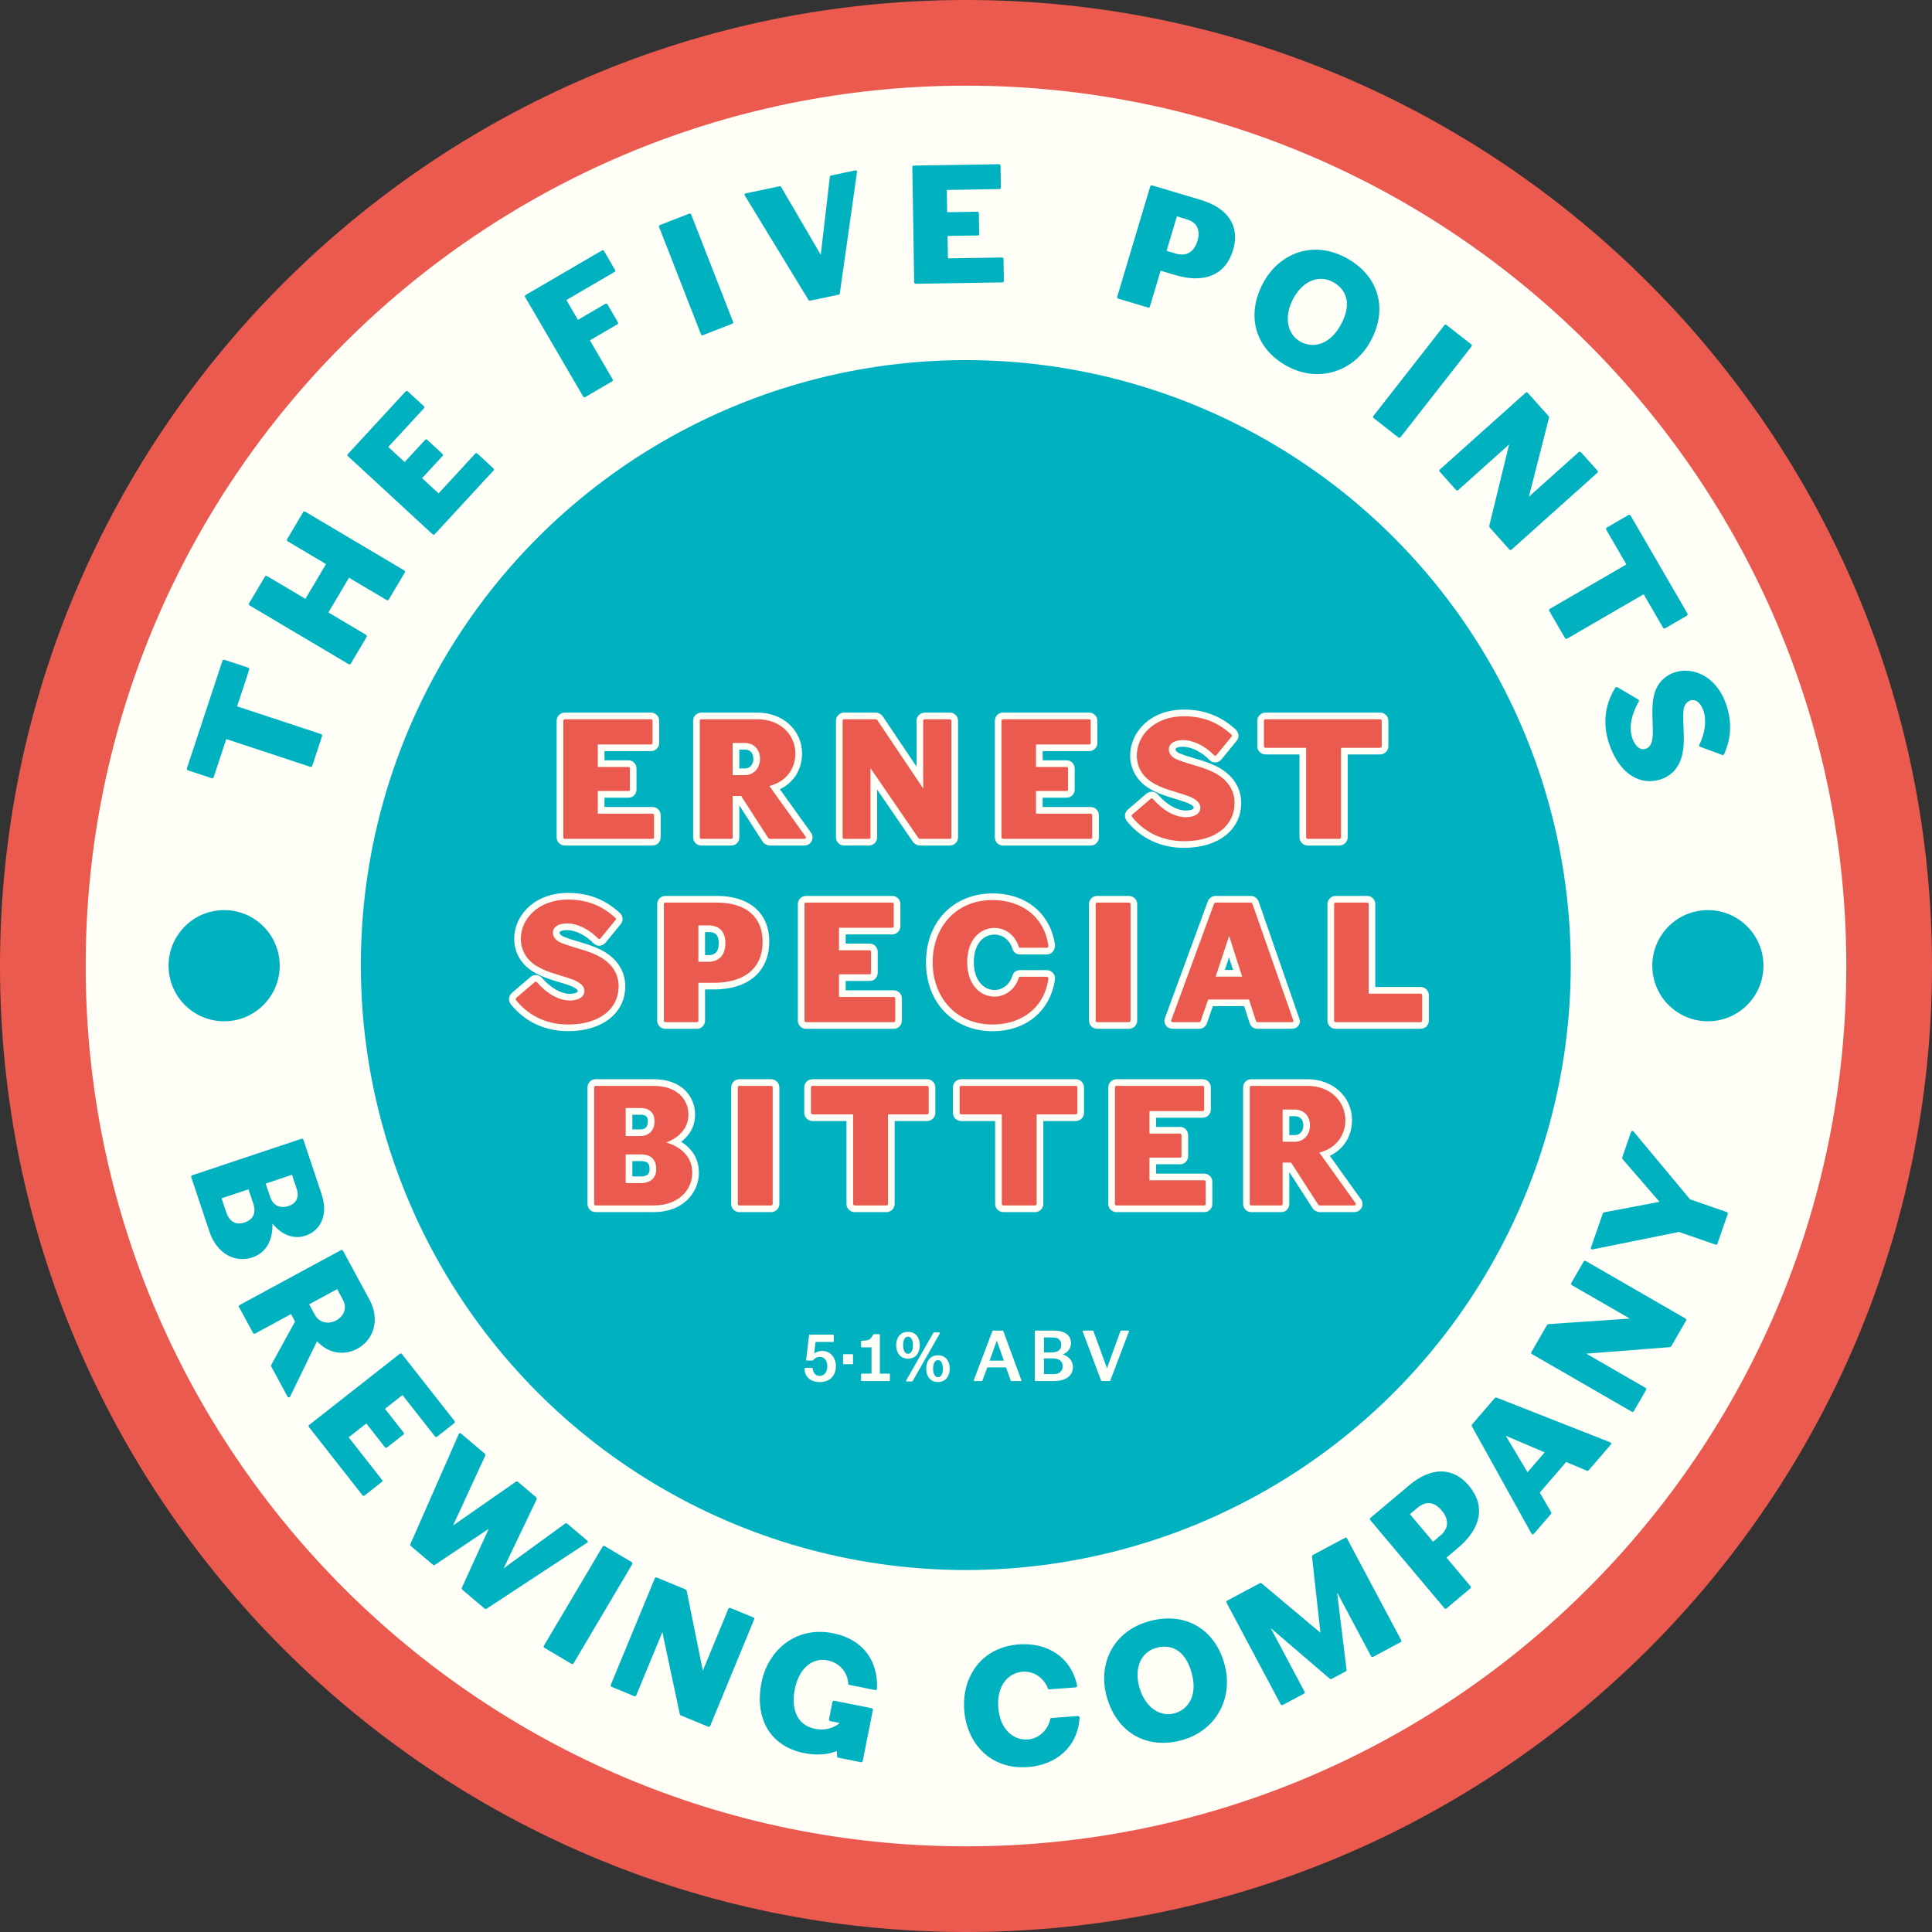 <?xml version="1.0" encoding="UTF-8"?>
<svg id="Layer_1" data-name="Layer 1" xmlns="http://www.w3.org/2000/svg" viewBox="0 0 226.771 226.771">
  <rect x="0" y="0" width="226.771" height="226.771" fill="#333333" stroke="none"/>
  <defs>
    <style>
      .cls-1 {
        fill: #00b2bf;
      }

      .cls-2 {
        fill: #ea5a4f;
      }

      .cls-3, .cls-4 {
        fill: #fffef7;
      }

      .cls-4 {
        stroke: #fffef7;
        stroke-miterlimit: 10;
        stroke-width: .25px;
      }
    </style>
  </defs>
  <path class="cls-3" d="M5.352,113.159c0,59.671,48.545,108.214,108.214,108.214s108.212-48.543,108.212-108.214S173.235,4.947,113.566,4.947,5.352,53.491,5.352,113.159Z"/>
  <path class="cls-2" d="M0,113.384c0,62.524,50.864,113.387,113.386,113.387s113.386-50.863,113.386-113.387C226.771,50.864,175.907,0,113.386,0S0,50.864,0,113.384Zm10.056,0C10.056,56.409,56.41,10.056,113.386,10.056s103.329,46.353,103.329,103.328-46.353,103.332-103.329,103.332S10.056,170.361,10.056,113.384Z"/>
  <g>
    <g>
      <path class="cls-1" d="M24.581,144.561l-2.135-6.39c-.031-.092,.018-.189,.11-.221l12.834-4.287c.092-.031,.19,.018,.221,.11l2.134,6.389c.835,2.497-.156,4.297-1.882,4.874-1.322,.441-2.736-.004-3.882-1.418,.044,2.149-.861,3.472-2.385,3.981-1.928,.644-4.12-.357-5.015-3.038Zm5.14-3.31l-.552-1.652-3.158,1.056,.552,1.652c.368,1.102,1.158,1.511,2.094,1.198,1.083-.362,1.444-1.115,1.064-2.254Zm5.104-1.705l-.552-1.652-3.085,1.03,.522,1.56c.386,1.157,1.311,1.358,2.174,1.07,.881-.295,1.272-1.018,.941-2.009Z"/>
      <path class="cls-1" d="M33.742,163.916l-1.899-3.506c-.018-.034-.023-.164-.015-.19l2.803-5.107-.47-.868-4.221,2.287c-.085,.046-.181,.032-.227-.053l-1.66-3.064c-.046-.085-.015-.19,.07-.235l11.898-6.445c.085-.047,.19-.016,.236,.07l3.107,5.735c1.291,2.383,.459,4.749-1.396,5.754-1.583,.857-3.419,.598-4.757-.858l-3.156,6.487c-.016,.053-.05,.071-.084,.09-.068,.036-.173,.006-.229-.097Zm6.504-11.361l-.673-1.242-3.285,1.779,.683,1.26c.461,.851,1.51,1.163,2.498,.628,.919-.498,1.294-1.472,.778-2.425Z"/>
      <path class="cls-1" d="M42.547,175.508l-6.288-8.008c-.059-.076-.047-.186,.029-.245l10.642-8.356c.076-.06,.185-.047,.245,.029l6.181,7.871c.06,.076,.047,.186-.029,.245l-2.025,1.59c-.076,.06-.185,.047-.245-.029l-3.813-4.856-2.056,1.613,2.2,2.802c.06,.076,.02,.182-.056,.241l-1.903,1.494c-.076,.06-.173,.062-.233-.014l-2.2-2.802-2.07,1.626,3.921,4.994c.06,.076,.046,.185-.03,.244l-2.025,1.59c-.076,.06-.185,.047-.245-.029Z"/>
      <path class="cls-1" d="M68.884,181.099l-11.793,7.739c-.052,.032-.164,.014-.208-.023l-2.613-2.217c-.044-.037-.095-.156-.072-.214l3.166-6.935-6.34,4.243c-.052,.031-.149,.025-.193-.012l-2.613-2.216c-.044-.038-.081-.144-.058-.201l5.681-12.924,.05-.059c.062-.073,.129-.093,.218-.018l2.805,2.379c.044,.037,.068,.159,.045,.216l-3.776,8.194,7.378-5.139c.052-.032,.162-.041,.205-.004l2.185,1.853c.044,.037,.068,.159,.045,.216l-3.88,8.107,7.231-5.264c.052-.032,.191-.016,.235,.021l2.347,1.991c.088,.074,.081,.143,.018,.218-.013,.015-.052,.032-.065,.047Z"/>
      <path class="cls-1" d="M67.063,195.289l-3.164-1.875c-.083-.049-.11-.155-.061-.238l6.895-11.643c.049-.083,.156-.11,.239-.061l3.165,1.874c.084,.049,.127,.165,.078,.248l-6.895,11.643c-.049,.083-.172,.101-.255,.052Z"/>
      <path class="cls-1" d="M83.129,202.678l-3.221-1.33c-.036-.015-.103-.105-.113-.131l-2.049-9.643-3.067,7.425c-.037,.09-.138,.132-.228,.095l-2.666-1.101c-.089-.036-.131-.138-.094-.228l5.166-12.506c.037-.09,.138-.132,.227-.095l3.399,1.404c.036,.015,.103,.105,.114,.131l1.9,9.394,3.001-7.265c.037-.089,.156-.124,.246-.087l2.684,1.108c.089,.037,.131,.139,.095,.228l-5.166,12.507c-.037,.089-.138,.131-.227,.094Z"/>
      <path class="cls-1" d="M101.057,206.843l-2.658-.529c-.095-.02-.144-.068-.145-.167l-.034-.619c-1.01,.411-2.3,.549-3.838,.242-4.006-.799-5.838-4.085-4.998-8.3,.723-3.626,3.894-6.665,8.394-5.768,3.55,.707,5.306,3.288,5.16,6.496l-.008,.037c-.022,.114-.091,.16-.205,.137l-3.018-.602c-.095-.019-.145-.068-.145-.167-.073-1.218-.92-2.413-2.42-2.712-1.955-.391-3.404,1.137-3.847,3.357-.413,2.069,.048,4.214,2.402,4.684,.968,.193,2.016-.013,2.79-.628l.015-.076-1.044-.208c-.095-.019-.175-.114-.156-.209l.405-2.031c.019-.095,.133-.171,.228-.152l4.385,.875c.095,.019,.152,.129,.133,.224l-1.192,5.979c-.019,.095-.11,.156-.205,.137Z"/>
      <path class="cls-1" d="M120.621,204.174c1.408-.106,2.377-1.17,2.654-2.375,.012-.098,.048-.14,.145-.146l3.068-.232c.116-.009,.219,.062,.228,.177-.202,3.49-2.782,5.568-6.044,5.815-4.42,.335-7.2-2.794-7.494-6.674-.294-3.88,1.984-7.391,6.404-7.726,3.262-.247,6.125,1.42,6.85,4.84,.01,.115-.082,.2-.197,.209l-3.068,.232c-.098,.007-.139-.028-.165-.124-.456-1.149-1.573-2.055-2.981-1.948-1.584,.12-3.049,1.531-2.848,4.195,.202,2.663,1.866,3.877,3.449,3.757Z"/>
      <path class="cls-1" d="M138.761,204.246c-4.102,1.145-7.664-.814-8.862-5.102-1.016-3.636,.566-7.614,4.966-8.844,4.157-1.162,7.688,.826,8.849,4.984,1.131,4.045-1,7.856-4.952,8.961Zm-3.046-10.827c-1.789,.5-2.621,2.341-1.98,4.634,.661,2.368,2.449,3.517,4.127,3.048,1.678-.469,2.73-2.17,2.006-4.762-.77-2.759-2.492-3.383-4.152-2.92Z"/>
      <path class="cls-1" d="M164.395,192.755l-3.211,1.711c-.086,.046-.208,.022-.254-.062l-3.984-7.484,1.107,9.082c.001,.043-.031,.147-.082,.175l-1.692,.901c-.051,.027-.156-.005-.191-.03l-6.941-5.953,3.976,7.467c.046,.086,.013,.191-.072,.236l-2.494,1.328c-.085,.045-.19,.014-.235-.072l-6.359-11.943c-.047-.085-.014-.19,.071-.235l3.861-2.056c.034-.019,.155,.004,.191,.029l6.903,5.798-.992-8.945c0-.044,.031-.148,.082-.176l3.793-2.02c.086-.046,.191-.014,.236,.071l6.359,11.943c.046,.086,.014,.191-.072,.235Z"/>
      <path class="cls-1" d="M171.14,181.679l-1.362,1.147,2.83,3.361c.062,.074,.053,.184-.021,.245l-2.799,2.357c-.074,.062-.184,.053-.246-.021l-8.713-10.352c-.062-.074-.053-.183,.021-.245l4.561-3.84c2.606-2.193,5.156-2.14,6.989,.038,2.02,2.398,1.436,5.041-1.26,7.31Zm-4.732-4.72l-.919,.772,2.719,3.229,.888-.748c.903-.761,1.05-1.819,.127-2.915-.872-1.037-1.866-1.136-2.814-.338Z"/>
      <path class="cls-1" d="M189.076,169.557l-2.605,3.019c-.064,.073-.145,.08-.201,.057l-2.438-1.029-3.098,3.591,1.336,2.304c.031,.053,.024,.149-.014,.193l-2.01,2.33c-.076,.088-.171,.108-.244,.045-.016-.013-.047-.065-.047-.065l-6.977-12.566c-.062-.104-.028-.203,.01-.247l2.655-3.078c.064-.073,.157-.094,.271-.047l13.286,5.226s.057,.023,.071,.036c.074,.064,.08,.145,.004,.233Zm-12.332-1.028l2.551,4.274,2.012-2.33-4.562-1.943Z"/>
      <path class="cls-1" d="M197.906,155.008l-1.742,3.018c-.019,.034-.117,.089-.144,.096l-9.828,.766,6.959,4.015c.083,.049,.111,.154,.062,.238l-1.441,2.498c-.048,.084-.154,.112-.237,.064l-11.72-6.763c-.084-.049-.112-.154-.064-.238l1.838-3.186c.02-.033,.119-.089,.145-.096l9.563-.651-6.809-3.928c-.083-.048-.102-.171-.054-.255l1.452-2.515c.048-.084,.153-.112,.237-.064l11.72,6.762c.084,.049,.112,.154,.065,.238Z"/>
      <path class="cls-1" d="M191.746,132.822l6.627,7.951,4.316,1.496c.092,.031,.134,.148,.102,.24l-1.197,3.456c-.032,.092-.137,.158-.229,.126l-4.299-1.489-10.112,2.047c-.043,.006-.086,.011-.122-.002-.092-.031-.121-.123-.084-.233l1.377-3.969c.012-.036,.086-.134,.129-.14l6.535-1.238-4.36-5.035c-.03-.03-.035-.135-.022-.171l1.027-2.964c.037-.109,.125-.182,.216-.15,.036,.013,.067,.044,.097,.075Z"/>
    </g>
    <g>
      <path class="cls-1" d="M29.249,78.608l-1.42,4.301,9.869,3.259c.092,.03,.135,.146,.105,.238l-1.147,3.474c-.031,.092-.134,.16-.226,.129l-9.87-3.259-1.475,4.466c-.031,.092-.134,.16-.226,.129l-2.812-.929c-.092-.03-.135-.146-.105-.238l4.164-12.608c.03-.092,.134-.16,.226-.129l2.812,.929c.092,.03,.135,.146,.104,.238Z"/>
      <path class="cls-1" d="M47.527,67.181l-1.896,3.196c-.049,.084-.155,.11-.238,.061l-4.428-2.627-2.419,4.078,4.428,2.627c.083,.049,.11,.156,.061,.239l-1.867,3.146c-.049,.084-.155,.11-.239,.061l-11.636-6.903c-.083-.049-.11-.155-.061-.239l1.867-3.146c.049-.083,.155-.11,.239-.061l4.511,2.676,2.419-4.078-4.511-2.676c-.083-.049-.11-.155-.061-.239l1.896-3.196c.049-.084,.146-.094,.229-.044l11.636,6.903c.084,.049,.12,.139,.071,.222Z"/>
      <path class="cls-1" d="M57.93,55.225l-6.903,7.482c-.065,.071-.175,.076-.246,.01l-9.943-9.174c-.071-.066-.076-.175-.01-.246l6.785-7.355c.066-.071,.175-.076,.246-.01l1.892,1.746c.071,.065,.076,.175,.01,.246l-4.187,4.538,1.92,1.772,2.415-2.618c.066-.071,.176-.048,.247,.018l1.778,1.641c.071,.065,.089,.161,.023,.232l-2.415,2.618,1.935,1.785,4.305-4.666c.065-.071,.175-.075,.246-.01l1.892,1.746c.071,.065,.076,.175,.01,.246Z"/>
      <path class="cls-1" d="M72.147,31.91l-5.667,3.307,1.356,2.324,3.226-1.883c.084-.049,.199-.004,.248,.079l1.219,2.09c.049,.084,.021,.19-.062,.238l-3.227,1.883,2.673,4.58c.049,.084,.021,.19-.062,.238l-3.16,1.844c-.084,.049-.189,.021-.238-.062l-6.819-11.685c-.048-.084-.021-.19,.063-.238l8.977-5.239c.084-.049,.173-.011,.222,.072l1.297,2.223c.049,.084,.038,.18-.046,.229Z"/>
      <path class="cls-1" d="M85.929,38.008l-3.426,1.336c-.09,.035-.19-.009-.226-.099l-4.917-12.604c-.035-.09,.009-.19,.099-.226l3.426-1.336c.09-.035,.208,.002,.244,.092l4.917,12.604c.035,.09-.027,.198-.117,.233Z"/>
      <path class="cls-1" d="M100.592,20.195l-2.018,14.246c-.007,.061-.071,.134-.128,.146l-3.372,.707c-.057,.012-.145-.029-.175-.082l-7.472-12.257c-.004-.019-.031-.053-.035-.072-.02-.095,.025-.164,.139-.187l3.978-.834c.057-.012,.144,.029,.176,.082l4.654,7.963,1.066-9.162c.007-.06,.052-.129,.109-.141l2.86-.6c.114-.024,.201,.017,.221,.112,.004,.019,.012,.057-.003,.08Z"/>
      <path class="cls-1" d="M117.659,33.146l-10.179,.165c-.097,.002-.176-.075-.177-.171l-.219-13.527c-.001-.097,.075-.175,.171-.177l10.005-.162c.098-.001,.176,.075,.178,.171l.041,2.574c.002,.097-.074,.176-.171,.177l-6.174,.1,.043,2.612,3.561-.058c.097-.002,.156,.094,.157,.191l.04,2.419c.001,.097-.056,.175-.152,.177l-3.561,.058,.043,2.632,6.347-.103c.098-.001,.176,.075,.178,.171l.041,2.574c.002,.097-.074,.176-.171,.177Z"/>
      <path class="cls-1" d="M137.937,32.284l-1.706-.511-1.259,4.21c-.028,.093-.125,.144-.217,.117l-3.506-1.048c-.092-.028-.145-.124-.116-.217l3.878-12.961c.027-.093,.124-.145,.217-.117l5.711,1.708c3.264,.977,4.617,3.139,3.801,5.865-.898,3.004-3.428,3.964-6.803,2.955Zm1.352-6.545l-1.149-.344-1.21,4.043,1.113,.333c1.131,.338,2.097-.12,2.508-1.492,.388-1.298-.074-2.184-1.262-2.539Z"/>
      <path class="cls-1" d="M151.127,43.003c-3.75-2.018-4.957-5.899-2.848-9.819,1.789-3.323,5.688-5.093,9.709-2.928,3.801,2.046,4.965,5.926,2.92,9.726-1.991,3.698-6.169,4.966-9.781,3.021Zm5.312-9.911c-1.636-.881-3.512-.132-4.641,1.964-1.164,2.164-.673,4.231,.861,5.057,1.533,.826,3.471,.33,4.746-2.039,1.357-2.522,.551-4.166-.967-4.982Z"/>
      <path class="cls-1" d="M164.127,51.34l-2.897-2.266c-.076-.06-.09-.169-.029-.245l8.335-10.656c.06-.076,.169-.089,.245-.03l2.897,2.266c.076,.059,.104,.18,.045,.257l-8.336,10.656c-.06,.076-.184,.077-.26,.018Z"/>
      <path class="cls-1" d="M177.168,64.505l-2.324-2.595c-.025-.029-.047-.14-.046-.167l2.338-9.575-5.983,5.358c-.072,.064-.182,.059-.246-.014l-1.924-2.148c-.064-.072-.059-.182,.014-.246l10.078-9.024c.072-.065,.182-.059,.246,.013l2.453,2.74c.026,.029,.048,.14,.046,.167l-2.362,9.286,5.854-5.242c.072-.064,.195-.044,.26,.028l1.935,2.163c.065,.072,.059,.182-.014,.246l-10.078,9.024c-.072,.065-.182,.059-.246-.014Z"/>
      <path class="cls-1" d="M195.199,73.668l-2.272-3.917-8.991,5.215c-.084,.048-.199,.004-.248-.08l-1.835-3.165c-.049-.084-.03-.206,.053-.254l8.991-5.215-2.36-4.068c-.048-.084-.029-.206,.055-.254l2.561-1.486c.084-.049,.199-.004,.248,.08l6.662,11.485c.049,.084,.03,.207-.054,.255l-2.562,1.486c-.084,.048-.199,.003-.248-.08Z"/>
      <path class="cls-1" d="M188.896,87.374c-.932-2.709-.341-4.979,.702-6.648,.029-.031,.061-.062,.097-.074,.055-.019,.098-.013,.147,.011l2.461,1.445c.08,.054,.094,.152,.046,.25-.825,1.41-1.195,3.011-.761,4.273,.346,1.007,.957,1.472,1.598,1.252,.842-.29,.829-1.575,.816-2.267-.019-1.304-.172-2.643,.121-3.931,.31-1.417,1.238-2.35,2.393-2.747,2.103-.724,4.93,.351,6.088,3.718,.818,2.379,.458,4.305-.231,5.872-.025,.049-.073,.086-.109,.099-.037,.013-.08,.007-.104-.005l-2.604-.967c-.049-.024-.099-.048-.117-.103-.013-.037-.007-.079,.018-.128,.702-1.409,.865-2.897,.481-4.014-.365-1.062-1.005-1.374-1.536-1.191-.566,.195-.794,.785-.812,1.324-.084,1.482,.168,2.931-.019,4.407-.262,2.035-1.336,3.08-2.58,3.508-2.416,.831-4.885-.572-6.093-4.085Z"/>
    </g>
    <path class="cls-1" d="M32.831,113.351c0,3.603-2.922,6.524-6.524,6.524-3.602,0-6.522-2.921-6.522-6.524,0-3.604,2.921-6.526,6.522-6.526,3.603,0,6.524,2.922,6.524,6.526Z"/>
    <path class="cls-1" d="M206.987,113.351c0,3.603-2.92,6.524-6.524,6.524s-6.524-2.921-6.524-6.524c0-3.604,2.921-6.526,6.524-6.526s6.524,2.922,6.524,6.526Z"/>
  </g>
  <circle class="cls-1" cx="113.362" cy="113.277" r="71.008"/>
  <g>
    <path class="cls-3" d="M96.207,162.223c-1.015,0-1.766-.587-1.766-1.561v-.024c0-.042,.033-.075,.066-.075h.801c.033,0,.083,.033,.083,.075,.049,.453,.289,.858,.842,.858,.512,0,.875-.463,.875-1.131,0-.628-.322-1.099-.875-1.099-.256,0-.594,.116-.792,.413l-.041,.017h-.702c-.042,0-.075-.024-.075-.066l.339-2.914c0-.033,.024-.065,.058-.065h2.773c.042,0,.075,.032,.075,.074v.71c0,.041-.033,.074-.075,.074h-2.063l-.165,1.354c.239-.165,.569-.297,.941-.297,.982,0,1.61,.809,1.61,1.8,0,1.105-.718,1.857-1.907,1.857Z"/>
    <path class="cls-3" d="M100.052,160.125h-1.024c-.041,0-.074-.032-.074-.074v-1.023c0-.041,.033-.074,.074-.074h1.024c.041,0,.074,.033,.074,.074v1.023c0,.042-.033,.074-.074,.074Z"/>
    <path class="cls-3" d="M104.368,162.099h-3.228c-.041,0-.074-.033-.074-.074v-.719c0-.041,.033-.074,.074-.074h1.156v-3.087h-1.156c-.041,0-.074-.033-.074-.074v-.603c0-.042,.033-.075,.074-.083l.496-.05c.396-.041,.52-.115,.784-.562l.058-.099c.025-.041,.066-.074,.116-.074h.603c.041,0,.074,.033,.074,.074v4.557h1.098c.041,0,.083,.033,.083,.074v.719c0,.041-.042,.074-.083,.074Z"/>
    <path class="cls-3" d="M106.577,159.474c-.908,0-1.387-.693-1.387-1.577,0-.883,.479-1.568,1.387-1.568,.916,0,1.387,.686,1.387,1.561,0,.892-.471,1.585-1.387,1.585Zm0-2.576c-.371,0-.569,.389-.569,.999,0,.611,.198,1.007,.569,1.007,.372,0,.578-.396,.578-1.007,0-.61-.207-.999-.578-.999Zm3.74-.388l-3.195,5.597c-.017,.017-.066,.041-.083,.041h-.603c-.042,0-.091-.032-.091-.074,0-.008,.008-.024,.017-.041l3.194-5.597c.017-.017,.05-.041,.066-.041h.627c.049,0,.083,.032,.083,.074,0,.008-.008,.033-.017,.041Zm-.223,5.704c-.916,0-1.378-.686-1.378-1.568s.462-1.568,1.378-1.568c.908,0,1.379,.686,1.379,1.561,0,.891-.471,1.576-1.379,1.576Zm0-2.567c-.371,0-.569,.388-.569,.999s.198,1.007,.569,1.007c.372,0,.578-.396,.578-1.007s-.207-.999-.578-.999Z"/>
    <path class="cls-3" d="M119.813,162.099h-1.098c-.025,0-.066-.025-.074-.05l-.562-1.552h-2.188l-.578,1.552c-.008,.024-.041,.05-.065,.05h-.876c-.049,0-.082-.025-.082-.066,0-.008,0-.024,.008-.033l2.188-5.77c.009-.025,.042-.05,.066-.05h1.14c.024,0,.058,.024,.065,.05l2.13,5.77c.009,.009,.009,.025,.009,.033,0,.041-.033,.066-.083,.066Zm-2.814-4.738l-.843,2.344h1.676l-.833-2.344Z"/>
    <path class="cls-3" d="M123.755,162.099h-2.221c-.041,0-.074-.033-.074-.074v-5.771c0-.041,.033-.074,.074-.074h2.163c1.305,0,2.015,.562,2.015,1.485,0,.521-.306,1.041-.966,1.312,.842,.272,1.188,.884,1.188,1.486,0,.982-.793,1.635-2.18,1.635Zm-.107-5.11h-1.114v1.75h.9c.842,0,1.131-.363,1.131-.899,0-.438-.265-.851-.917-.851Zm-.14,2.452h-.975v1.849h1.173c.701,0,1.031-.421,1.031-.908,0-.668-.479-.94-1.229-.94Z"/>
    <path class="cls-3" d="M132.51,156.278l-2.188,5.771c-.009,.024-.042,.05-.066,.05h-.949c-.024,0-.058-.025-.066-.05-.727-1.924-1.444-3.855-2.162-5.778,0-.009-.009-.025-.009-.033,0-.033,.024-.058,.074-.058h1.123c.024,0,.065,.024,.074,.058,.528,1.461,1.064,2.914,1.593,4.367,.528-1.445,1.057-2.906,1.577-4.367,.017-.033,.05-.058,.074-.058h.858c.041,0,.074,.024,.074,.058,0,.008-.008,.041-.008,.041Z"/>
  </g>
  <g>
    <g>
      <path class="cls-4" d="M76.593,99.119h-10.299c-.459,0-.833-.373-.833-.832v-13.686c0-.459,.374-.832,.833-.832h10.122c.459,0,.833,.373,.833,.832v2.604c0,.459-.374,.832-.833,.832h-5.59v1.331h2.946c.456,0,.813,.374,.813,.852v2.448c0,.467-.357,.833-.813,.833h-2.946v1.35h5.766c.459,0,.833,.374,.833,.833v2.604c0,.459-.374,.832-.833,.832Zm-9.819-1.312h9.339v-1.644h-6.599v-3.975h3.759v-1.507h-3.759v-3.955h6.422v-1.644h-9.163v12.726Z"/>
      <path class="cls-4" d="M94.396,99.119h-4.033c-.255,0-.528-.158-.64-.271l-.088-.108-2.981-4.627v4.174c0,.467-.357,.832-.813,.832h-3.525c-.459,0-.833-.373-.833-.832v-13.686c0-.459,.374-.832,.833-.832h6.599c2.908,0,5.101,2.007,5.101,4.67,0,1.882-1,3.405-2.666,4.15l3.717,5.19c.121,.144,.182,.322,.182,.528,0,.448-.383,.813-.852,.813Zm-3.802-1.312h2.878l-4.262-5.951,.933-.236c1.602-.405,2.559-1.594,2.559-3.182,0-1.669-1.301-3.357-3.788-3.357h-6.119v12.726h2.546v-5.032h2.012l3.242,5.032Zm-3.149-6.167h-2.104v-5.091h2.085c1.413,0,2.439,1.058,2.439,2.516,0,1.468-1.04,2.575-2.419,2.575Zm-.792-1.312h.792c.652,0,1.107-.519,1.107-1.262,0-.582-.296-1.204-1.126-1.204h-.772v2.466Z"/>
      <path class="cls-4" d="M111.494,99.119h-3.525c-.346,0-.618-.268-.621-.271l-.077-.093-4.441-6.477v6.008c0,.459-.374,.832-.833,.832h-2.917c-.459,0-.833-.373-.833-.832v-13.686c0-.459,.374-.832,.833-.832h3.72c.346,0,.618,.268,.621,.271l.081,.098,4.203,6.259v-5.795c0-.459,.383-.832,.852-.832h2.937c.459,0,.833,.373,.833,.832v13.686c0,.459-.374,.832-.833,.832Zm-3.282-1.312h2.802v-12.726h-1.997v9.623l-6.462-9.623h-2.995v12.726h1.958v-9.763l6.694,9.763Z"/>
      <path class="cls-4" d="M128.025,99.119h-10.299c-.459,0-.833-.373-.833-.832v-13.686c0-.459,.374-.832,.833-.832h10.122c.459,0,.833,.373,.833,.832v2.604c0,.459-.374,.832-.833,.832h-5.589v1.331h2.946c.455,0,.813,.374,.813,.852v2.448c0,.467-.358,.833-.813,.833h-2.946v1.35h5.766c.459,0,.833,.374,.833,.833v2.604c0,.459-.374,.832-.833,.832Zm-9.819-1.312h9.338v-1.644h-6.599v-3.975h3.759v-1.507h-3.759v-3.955h6.422v-1.644h-9.162v12.726Z"/>
      <path class="cls-4" d="M138.994,99.393c-3.41,0-5.492-1.687-6.638-3.102l-.076-.117c-.033-.065-.109-.215-.109-.414,0-.232,.088-.44,.253-.604l2.227-1.911c.375-.282,.831-.24,1.145,.072,1.061,1.231,2.309,1.944,3.375,1.944,.492,0,1.067-.12,1.067-.46,0-.437-1.087-.787-1.444-.903-.289-.095-.579-.182-.869-.27-1.008-.305-2.05-.62-2.996-1.207-1.365-.832-2.151-2.2-2.151-3.749,0-2.549,2.179-5.257,6.217-5.257,2.332,0,4.29,.761,5.986,2.328,.177,.178,.27,.402,.27,.619,0,.21-.089,.422-.238,.567l-1.732,2.12c-.118,.123-.315,.318-.645,.318-.149,0-.371-.043-.579-.248-.982-1-2.184-1.593-3.22-1.593-.582,0-.988,.173-.988,.421,0,.36,.481,.564,.578,.602,.585,.238,1.168,.412,1.786,.595,.817,.243,1.662,.494,2.478,.896,1.853,.917,2.873,2.412,2.873,4.211,0,3.075-2.64,5.14-6.57,5.14Zm-5.32-3.581c1.014,1.105,2.703,2.269,5.32,2.269,3.193,0,5.257-1.503,5.257-3.828,0-1.31-.72-2.331-2.14-3.034-.715-.352-1.471-.577-2.272-.815-.621-.185-1.263-.376-1.896-.634-.863-.333-1.407-1.032-1.407-1.821,0-.863,.712-1.733,2.301-1.733,1.236,0,2.609,.593,3.755,1.605l1.157-1.414c-1.362-1.138-2.89-1.679-4.756-1.679-3.185,0-4.904,2.032-4.904,3.945,0,1.097,.541,2.031,1.525,2.631,.804,.499,1.719,.776,2.689,1.069,.301,.091,.599,.181,.895,.278,.701,.226,2.351,.758,2.351,2.151,0,.817-.624,1.772-2.38,1.772-1.35,0-2.798-.732-4.027-2.023l-1.469,1.26Zm10.373-9.767c-.013,.011-.026,.027-.037,.046l.037-.046Z"/>
      <path class="cls-4" d="M157.208,99.119h-3.701c-.469,0-.852-.373-.852-.832v-9.858h-4.101c-.47,0-.853-.374-.853-.833v-2.996c0-.459,.383-.832,.853-.832h13.431c.47,0,.853,.373,.853,.832v2.996c0,.459-.383,.833-.853,.833h-3.925v9.858c0,.459-.383,.832-.852,.832Zm-3.24-1.312h2.778v-10.69h4.778v-2.036h-12.51v2.036h4.954v10.69Z"/>
      <path class="cls-4" d="M66.695,120.909c-3.409,0-5.491-1.687-6.638-3.102l-.077-.119c-.035-.07-.107-.216-.107-.411,0-.234,.089-.444,.256-.607l2.224-1.908c.375-.281,.832-.241,1.145,.072,1.061,1.231,2.309,1.943,3.375,1.943,.492,0,1.067-.12,1.067-.459,0-.437-1.088-.788-1.445-.903-.288-.095-.578-.182-.868-.27-1.008-.305-2.05-.62-2.996-1.207-1.365-.832-2.151-2.2-2.151-3.749,0-2.549,2.179-5.257,6.217-5.257,2.332,0,4.29,.761,5.987,2.328,.177,.178,.269,.402,.269,.619,0,.21-.089,.422-.238,.567l-1.732,2.12c-.118,.123-.315,.318-.645,.318-.149,0-.371-.043-.578-.248-.983-1-2.184-1.593-3.22-1.593-.582,0-.988,.173-.988,.421,0,.36,.482,.564,.579,.602,.584,.238,1.168,.412,1.785,.595,.817,.243,1.663,.494,2.478,.896,1.853,.917,2.872,2.412,2.872,4.21,0,3.074-2.64,5.141-6.57,5.141Zm-5.319-3.582c1.014,1.105,2.704,2.269,5.319,2.269,3.194,0,5.257-1.503,5.257-3.827,0-1.31-.721-2.33-2.141-3.034-.715-.352-1.47-.577-2.271-.815-.621-.185-1.263-.376-1.895-.634-.863-.333-1.407-1.032-1.407-1.821,0-.863,.711-1.733,2.301-1.733,1.236,0,2.609,.593,3.756,1.605l1.157-1.414c-1.361-1.138-2.889-1.679-4.756-1.679-3.185,0-4.904,2.032-4.904,3.945,0,1.097,.542,2.031,1.526,2.631,.804,.499,1.719,.776,2.688,1.069,.3,.091,.6,.181,.895,.278,.701,.226,2.351,.758,2.351,2.151,0,.817-.623,1.773-2.379,1.773-1.35,0-2.798-.733-4.027-2.023l-1.469,1.26Zm10.372-9.767c-.013,.011-.026,.027-.037,.046l.037-.046Z"/>
      <path class="cls-4" d="M81.796,120.634h-3.7c-.459,0-.833-.374-.833-.833v-13.685c0-.459,.374-.832,.833-.832h6.031c3.782,0,6.04,1.958,6.04,5.238,0,3.439-2.39,5.492-6.393,5.492h-1.145v3.788c0,.459-.374,.833-.833,.833Zm-3.22-1.313h2.741v-4.62h2.457c2.318,0,5.081-.725,5.081-4.18,0-2.531-1.679-3.925-4.728-3.925h-5.551v12.725Zm4.572-5.774h-1.831v-5.581h1.87c1.637,0,2.614,1.028,2.614,2.751,0,1.746-1.016,2.83-2.653,2.83Zm-.519-1.312h.519c.902,0,1.34-.496,1.34-1.517,0-1.275-.696-1.439-1.302-1.439h-.558v2.956Z"/>
      <path class="cls-4" d="M104.904,120.634h-10.299c-.459,0-.833-.374-.833-.833v-13.685c0-.459,.374-.832,.833-.832h10.122c.459,0,.833,.373,.833,.832v2.604c0,.459-.374,.832-.833,.832h-5.59v1.331h2.946c.456,0,.813,.374,.813,.852v2.448c0,.467-.357,.833-.813,.833h-2.946v1.349h5.766c.459,0,.833,.374,.833,.833v2.604c0,.459-.374,.833-.833,.833Zm-9.819-1.313h9.339v-1.643h-6.599v-3.975h3.759v-1.507h-3.759v-3.955h6.422v-1.644h-9.163v12.725Z"/>
      <path class="cls-4" d="M116.519,120.909c-4.536,0-7.704-3.273-7.704-7.959,0-4.686,3.168-7.959,7.704-7.959,3.882,0,6.704,2.344,7.19,5.973,.006,.565-.378,.939-.866,.939h-3.113c-.411,0-.718-.254-.801-.664-.232-.733-.965-1.666-2.214-1.666-1.262,0-2.535,1.038-2.535,3.357,0,2.334,1.314,3.396,2.535,3.396,1.249,0,1.983-.932,2.231-1.731,.066-.344,.373-.598,.784-.598h3.113c.488,0,.872,.374,.872,.852-.492,3.715-3.315,6.06-7.196,6.06Zm0-14.606c-4.392,0-6.392,3.446-6.392,6.647s2,6.646,6.392,6.646c3.031,0,5.203-1.627,5.792-4.287h-2.236c-.597,1.43-1.899,2.331-3.36,2.331-1.912,0-3.847-1.618-3.847-4.71,0-3.209,1.994-4.67,3.847-4.67,1.479,0,2.794,.923,3.369,2.33h2.238c-.56-2.63-2.745-4.287-5.803-4.287Zm3.698,8.617c-.008,.025-.016,.05-.025,.075,.011-.025,.02-.05,.025-.075Zm-.031-4.047l.014,.041c-.003-.013-.007-.027-.014-.041Z"/>
      <path class="cls-4" d="M132.502,120.634h-3.72c-.459,0-.833-.374-.833-.833v-13.685c0-.459,.374-.832,.833-.832h3.72c.47,0,.853,.373,.853,.832v13.685c0,.459-.383,.833-.853,.833Zm-3.24-1.313h2.779v-12.725h-2.779v12.725Z"/>
      <path class="cls-4" d="M151.634,120.634h-4.033c-.363,0-.684-.227-.798-.563l-.678-2.1h-3.852l-.729,2.104c-.109,.321-.437,.559-.777,.559h-3.112c-.486,0-.853-.35-.853-.813v-.108l.055-.18,5.017-13.662c.115-.344,.444-.586,.811-.586h4.112c.385,0,.714,.246,.838,.628l4.831,13.91c0,.463-.358,.813-.833,.813Zm-11.329-.992l-.002,.007,.002-.007Zm7.635-.321h3.008l-4.462-12.725h-3.479l-4.674,12.725h2.084l.922-2.663h5.741l.861,2.663Zm-1.546-12.988l.003,.01-.003-.01Zm-3.281-.028l-.007,.019,.007-.019Zm3.586,8.984h-4.922l2.507-7.552,2.414,7.552Zm-3.104-1.312h1.305l-.64-2.003-.665,2.003Z"/>
      <path class="cls-4" d="M166.735,120.634h-9.966c-.459,0-.833-.374-.833-.833v-13.685c0-.459,.374-.832,.833-.832h3.7c.459,0,.833,.373,.833,.832v9.857h5.432c.47,0,.853,.374,.853,.833v2.995c0,.459-.383,.833-.853,.833Zm-9.485-1.313h9.025v-2.035h-6.285v-10.69h-2.74v12.725Z"/>
      <path class="cls-4" d="M76.731,142.15h-6.814c-.459,0-.833-.374-.833-.833v-13.685c0-.459,.374-.833,.833-.833h6.814c3.267,0,4.729,2.021,4.729,4.024,0,1.306-.617,2.426-1.734,3.211,1.42,.808,2.185,2.06,2.185,3.622,0,2.233-1.779,4.494-5.179,4.494Zm-6.334-1.313h6.334c2.277,0,3.867-1.307,3.867-3.181,0-1.413-.873-2.402-2.593-2.938l-1.827-.569,1.792-.671c1.404-.526,2.178-1.47,2.178-2.655,0-1.647-1.341-2.711-3.417-2.711h-6.334v12.725Zm4.807-1.31h-2.418v-4.681h2.418c1.574,0,2.477,.875,2.477,2.4,0,1.385-.972,2.281-2.477,2.281Zm-1.106-1.313h1.106c1.165,0,1.165-.729,1.165-.968,0-.671-.195-1.086-1.165-1.086h-1.106v2.055Zm1.008-4.209h-2.32v-4.602h2.418c1.386,0,2.281,.866,2.281,2.204,0,1.457-.934,2.399-2.378,2.399Zm-1.008-1.313h1.008c.264,0,1.066,0,1.066-1.085,0-.607-.308-.89-.969-.89h-1.106v1.976Z"/>
      <path class="cls-4" d="M90.5,142.15h-3.72c-.459,0-.833-.374-.833-.833v-13.685c0-.459,.374-.833,.833-.833h3.72c.47,0,.852,.374,.852,.833v13.685c0,.459-.383,.833-.852,.833Zm-3.24-1.313h2.78v-12.725h-2.78v12.725Z"/>
      <path class="cls-4" d="M104.033,142.15h-3.701c-.469,0-.851-.374-.851-.833v-9.857h-4.102c-.47,0-.852-.374-.852-.833v-2.995c0-.459,.383-.833,.852-.833h13.431c.47,0,.852,.374,.852,.833v2.995c0,.459-.383,.833-.852,.833h-3.925v9.857c0,.459-.382,.833-.851,.833Zm-3.24-1.313h2.779v-10.69h4.778v-2.035h-12.511v2.035h4.954v10.69Z"/>
      <path class="cls-4" d="M121.483,142.15h-3.701c-.469,0-.852-.374-.852-.833v-9.857h-4.101c-.47,0-.852-.374-.852-.833v-2.995c0-.459,.383-.833,.852-.833h13.431c.47,0,.853,.374,.853,.833v2.995c0,.459-.383,.833-.853,.833h-3.925v9.857c0,.459-.383,.833-.852,.833Zm-3.24-1.313h2.778v-10.69h4.778v-2.035h-12.511v2.035h4.955v10.69Z"/>
      <path class="cls-4" d="M141.342,142.15h-10.299c-.459,0-.833-.374-.833-.833v-13.685c0-.459,.374-.833,.833-.833h10.122c.459,0,.833,.374,.833,.833v2.604c0,.459-.374,.833-.833,.833h-5.589v1.33h2.946c.455,0,.813,.375,.813,.852v2.448c0,.466-.358,.832-.813,.832h-2.946v1.35h5.766c.459,0,.833,.374,.833,.833v2.604c0,.459-.374,.833-.833,.833Zm-9.819-1.313h9.338v-1.643h-6.599v-3.976h3.759v-1.505h-3.759v-3.956h6.422v-1.643h-9.162v12.725Z"/>
      <path class="cls-4" d="M158.949,142.15h-4.033c-.269,0-.539-.175-.628-.258l-.101-.121-2.98-4.628v4.174c0,.467-.358,.833-.813,.833h-3.525c-.459,0-.833-.374-.833-.833v-13.685c0-.459,.374-.833,.833-.833h6.599c2.907,0,5.101,2.008,5.101,4.67,0,1.882-1.001,3.405-2.667,4.15l3.718,5.191c.121,.145,.182,.322,.182,.527,0,.449-.383,.813-.853,.813Zm-3.802-1.313h2.878l-4.261-5.95,.933-.236c1.602-.405,2.558-1.595,2.558-3.183,0-1.668-1.3-3.357-3.788-3.357h-6.119v12.725h2.545v-5.032h2.012l3.242,5.032Zm-3.149-6.166h-2.105v-5.092h2.085c1.413,0,2.439,1.059,2.439,2.517,0,1.468-1.04,2.575-2.419,2.575Zm-.792-1.313h.792c.641,0,1.106-.53,1.106-1.262,0-.582-.296-1.204-1.126-1.204h-.772v2.466Z"/>
    </g>
    <g>
      <path class="cls-2" d="M76.593,98.463h-10.299c-.098,0-.176-.078-.176-.176v-13.686c0-.098,.079-.176,.176-.176h10.122c.099,0,.176,.078,.176,.176v2.604c0,.098-.078,.176-.176,.176h-6.246v2.643h3.603c.099,0,.157,.098,.157,.196v2.448c0,.098-.058,.176-.157,.176h-3.603v2.662h6.422c.098,0,.176,.078,.176,.176v2.604c0,.098-.079,.176-.176,.176Z"/>
      <path class="cls-2" d="M94.396,98.463h-4.033c-.039,0-.157-.059-.176-.078l-3.191-4.954h-.998v4.856c0,.098-.059,.176-.157,.176h-3.525c-.098,0-.176-.078-.176-.176v-13.686c0-.098,.079-.176,.176-.176h6.599c2.741,0,4.444,1.88,4.444,4.014,0,1.821-1.116,3.328-3.054,3.818l4.248,5.933c.039,.039,.039,.078,.039,.117,0,.078-.079,.157-.196,.157Zm-6.97-11.258h-1.429v3.778h1.448c.979,0,1.763-.783,1.763-1.919,0-1.057-.686-1.86-1.783-1.86Z"/>
      <path class="cls-2" d="M111.494,98.463h-3.525c-.039,0-.137-.059-.157-.078l-5.638-8.223v8.126c0,.098-.079,.176-.176,.176h-2.917c-.098,0-.176-.078-.176-.176v-13.686c0-.098,.079-.176,.176-.176h3.72c.039,0,.137,.059,.157,.078l5.404,8.047v-7.949c0-.098,.099-.176,.196-.176h2.937c.098,0,.176,.078,.176,.176v13.686c0,.098-.079,.176-.176,.176Z"/>
      <path class="cls-2" d="M128.025,98.463h-10.299c-.098,0-.176-.078-.176-.176v-13.686c0-.098,.079-.176,.176-.176h10.122c.099,0,.176,.078,.176,.176v2.604c0,.098-.078,.176-.176,.176h-6.246v2.643h3.603c.099,0,.157,.098,.157,.196v2.448c0,.098-.058,.176-.157,.176h-3.603v2.662h6.422c.098,0,.176,.078,.176,.176v2.604c0,.098-.079,.176-.176,.176Z"/>
      <path class="cls-2" d="M138.994,98.737c-2.898,0-4.875-1.312-6.128-2.859-.02-.039-.038-.078-.038-.117,0-.059,.019-.098,.058-.137l2.193-1.88c.079-.059,.176-.039,.255,.039,1.077,1.253,2.486,2.134,3.837,2.134,1.077,0,1.723-.431,1.723-1.116,0-.901-1.233-1.312-1.9-1.527-1.253-.412-2.584-.705-3.72-1.41-1.253-.764-1.841-1.958-1.841-3.191,0-2.252,1.958-4.601,5.561-4.601,2.546,0,4.269,.979,5.542,2.154,.038,.039,.058,.098,.058,.137,0,.039-.02,.078-.039,.098l-1.782,2.173c-.039,.039-.078,.078-.137,.078-.039,0-.078-.02-.117-.059-1.116-1.136-2.486-1.782-3.681-1.782-1.135,0-1.644,.509-1.644,1.077,0,.607,.49,1.018,.999,1.214,1.39,.567,2.859,.803,4.21,1.468,1.859,.92,2.506,2.291,2.506,3.622,0,2.585-2.154,4.484-5.913,4.484Z"/>
      <path class="cls-2" d="M161.984,87.773h-4.582v10.514c0,.098-.098,.176-.195,.176h-3.701c-.098,0-.195-.078-.195-.176v-10.514h-4.758c-.099,0-.196-.078-.196-.176v-2.996c0-.098,.098-.176,.196-.176h13.431c.099,0,.196,.078,.196,.176v2.996c0,.098-.098,.176-.196,.176Z"/>
      <path class="cls-2" d="M66.695,120.252c-2.898,0-4.875-1.312-6.128-2.858-.02-.039-.038-.079-.038-.117,0-.059,.019-.099,.058-.137l2.193-1.88c.079-.059,.176-.039,.255,.039,1.077,1.253,2.486,2.134,3.837,2.134,1.077,0,1.723-.431,1.723-1.116,0-.901-1.233-1.312-1.9-1.527-1.253-.412-2.584-.705-3.72-1.41-1.253-.764-1.841-1.958-1.841-3.191,0-2.252,1.958-4.601,5.561-4.601,2.546,0,4.269,.979,5.542,2.154,.038,.039,.058,.098,.058,.137,0,.039-.02,.078-.039,.098l-1.782,2.173c-.039,.039-.078,.078-.137,.078-.039,0-.078-.02-.117-.059-1.116-1.136-2.486-1.782-3.681-1.782-1.135,0-1.644,.509-1.644,1.077,0,.607,.49,1.018,.999,1.214,1.39,.567,2.859,.803,4.21,1.468,1.859,.92,2.506,2.291,2.506,3.622,0,2.585-2.154,4.484-5.913,4.484Z"/>
      <path class="cls-2" d="M83.774,115.357h-1.801v4.444c0,.099-.078,.176-.176,.176h-3.7c-.098,0-.176-.078-.176-.176v-13.685c0-.098,.079-.176,.176-.176h6.031c3.446,0,5.384,1.703,5.384,4.582,0,3.172-2.173,4.836-5.737,4.836Zm-.588-6.735h-1.214v4.268h1.175c1.194,0,1.996-.725,1.996-2.173,0-1.37-.705-2.095-1.958-2.095Z"/>
      <path class="cls-2" d="M104.904,119.978h-10.299c-.098,0-.176-.078-.176-.176v-13.685c0-.098,.079-.176,.176-.176h10.122c.099,0,.176,.078,.176,.176v2.604c0,.098-.078,.176-.176,.176h-6.246v2.643h3.603c.099,0,.157,.098,.157,.196v2.448c0,.098-.058,.176-.157,.176h-3.603v2.662h6.422c.098,0,.176,.079,.176,.176v2.604c0,.099-.079,.176-.176,.176Z"/>
      <path class="cls-2" d="M116.716,116.983c1.429,0,2.486-.999,2.858-2.193,.02-.098,.059-.138,.157-.138h3.113c.117,0,.215,.078,.215,.196-.469,3.504-3.231,5.403-6.54,5.403-4.484,0-7.048-3.368-7.048-7.303,0-3.935,2.564-7.303,7.048-7.303,3.309,0,6.07,1.899,6.54,5.404,0,.118-.098,.196-.215,.196h-3.113c-.098,0-.137-.039-.157-.137-.372-1.194-1.43-2.193-2.858-2.193-1.606,0-3.191,1.312-3.191,4.014,0,2.701,1.585,4.053,3.191,4.053Z"/>
      <path class="cls-2" d="M132.502,119.978h-3.72c-.098,0-.176-.078-.176-.176v-13.685c0-.098,.079-.176,.176-.176h3.72c.099,0,.196,.078,.196,.176v13.685c0,.099-.098,.176-.196,.176Z"/>
      <path class="cls-2" d="M151.634,119.978h-4.033c-.098,0-.157-.059-.176-.117l-.822-2.546h-4.796l-.881,2.546c-.02,.058-.098,.117-.157,.117h-3.112c-.118,0-.196-.059-.196-.157,0-.02,.02-.078,.02-.078l5.012-13.647c.039-.117,.137-.156,.195-.156h4.112c.098,0,.176,.059,.215,.176l4.778,13.627s.02,.058,.02,.078c0,.098-.059,.157-.176,.157Zm-7.362-10.122l-1.586,4.778h3.113l-1.527-4.778Z"/>
      <path class="cls-2" d="M166.735,119.978h-9.966c-.098,0-.176-.078-.176-.176v-13.685c0-.098,.079-.176,.176-.176h3.7c.099,0,.176,.078,.176,.176v10.514h6.089c.099,0,.196,.079,.196,.176v2.995c0,.099-.098,.176-.196,.176Z"/>
      <path class="cls-2" d="M76.731,141.493h-6.814c-.098,0-.176-.078-.176-.176v-13.685c0-.099,.079-.176,.176-.176h6.814c2.663,0,4.073,1.527,4.073,3.368,0,1.41-.881,2.623-2.604,3.269,2.075,.647,3.054,1.938,3.054,3.564,0,2.056-1.664,3.837-4.523,3.837Zm-1.527-11.435h-1.762v3.289h1.664c1.233,0,1.722-.822,1.722-1.742,0-.94-.568-1.547-1.625-1.547Zm0,5.443h-1.762v3.368h1.762c1.175,0,1.821-.627,1.821-1.625,0-1.155-.607-1.743-1.821-1.743Z"/>
      <path class="cls-2" d="M90.5,141.493h-3.72c-.098,0-.176-.078-.176-.176v-13.685c0-.099,.079-.176,.176-.176h3.72c.099,0,.196,.078,.196,.176v13.685c0,.099-.098,.176-.196,.176Z"/>
      <path class="cls-2" d="M108.81,130.803h-4.582v10.514c0,.099-.098,.176-.195,.176h-3.701c-.098,0-.195-.078-.195-.176v-10.514h-4.758c-.099,0-.196-.079-.196-.176v-2.995c0-.099,.098-.176,.196-.176h13.431c.099,0,.196,.078,.196,.176v2.995c0,.098-.098,.176-.196,.176Z"/>
      <path class="cls-2" d="M126.26,130.803h-4.582v10.514c0,.099-.098,.176-.195,.176h-3.701c-.098,0-.195-.078-.195-.176v-10.514h-4.758c-.099,0-.196-.079-.196-.176v-2.995c0-.099,.098-.176,.196-.176h13.431c.099,0,.196,.078,.196,.176v2.995c0,.098-.098,.176-.196,.176Z"/>
      <path class="cls-2" d="M141.342,141.493h-10.299c-.098,0-.176-.078-.176-.176v-13.685c0-.099,.079-.176,.176-.176h10.122c.099,0,.176,.078,.176,.176v2.604c0,.098-.078,.176-.176,.176h-6.246v2.643h3.603c.099,0,.157,.098,.157,.195v2.448c0,.098-.058,.175-.157,.175h-3.603v2.663h6.422c.098,0,.176,.079,.176,.176v2.604c0,.099-.079,.176-.176,.176Z"/>
      <path class="cls-2" d="M158.949,141.493h-4.033c-.039,0-.157-.059-.176-.078l-3.191-4.954h-.998v4.856c0,.099-.059,.176-.157,.176h-3.525c-.098,0-.176-.078-.176-.176v-13.685c0-.099,.079-.176,.176-.176h6.599c2.741,0,4.444,1.879,4.444,4.014,0,1.821-1.116,3.328-3.054,3.818l4.248,5.932c.039,.039,.039,.078,.039,.117,0,.079-.079,.157-.196,.157Zm-6.97-11.258h-1.429v3.779h1.448c.979,0,1.763-.784,1.763-1.919,0-1.058-.686-1.86-1.783-1.86Z"/>
    </g>
  </g>
</svg>